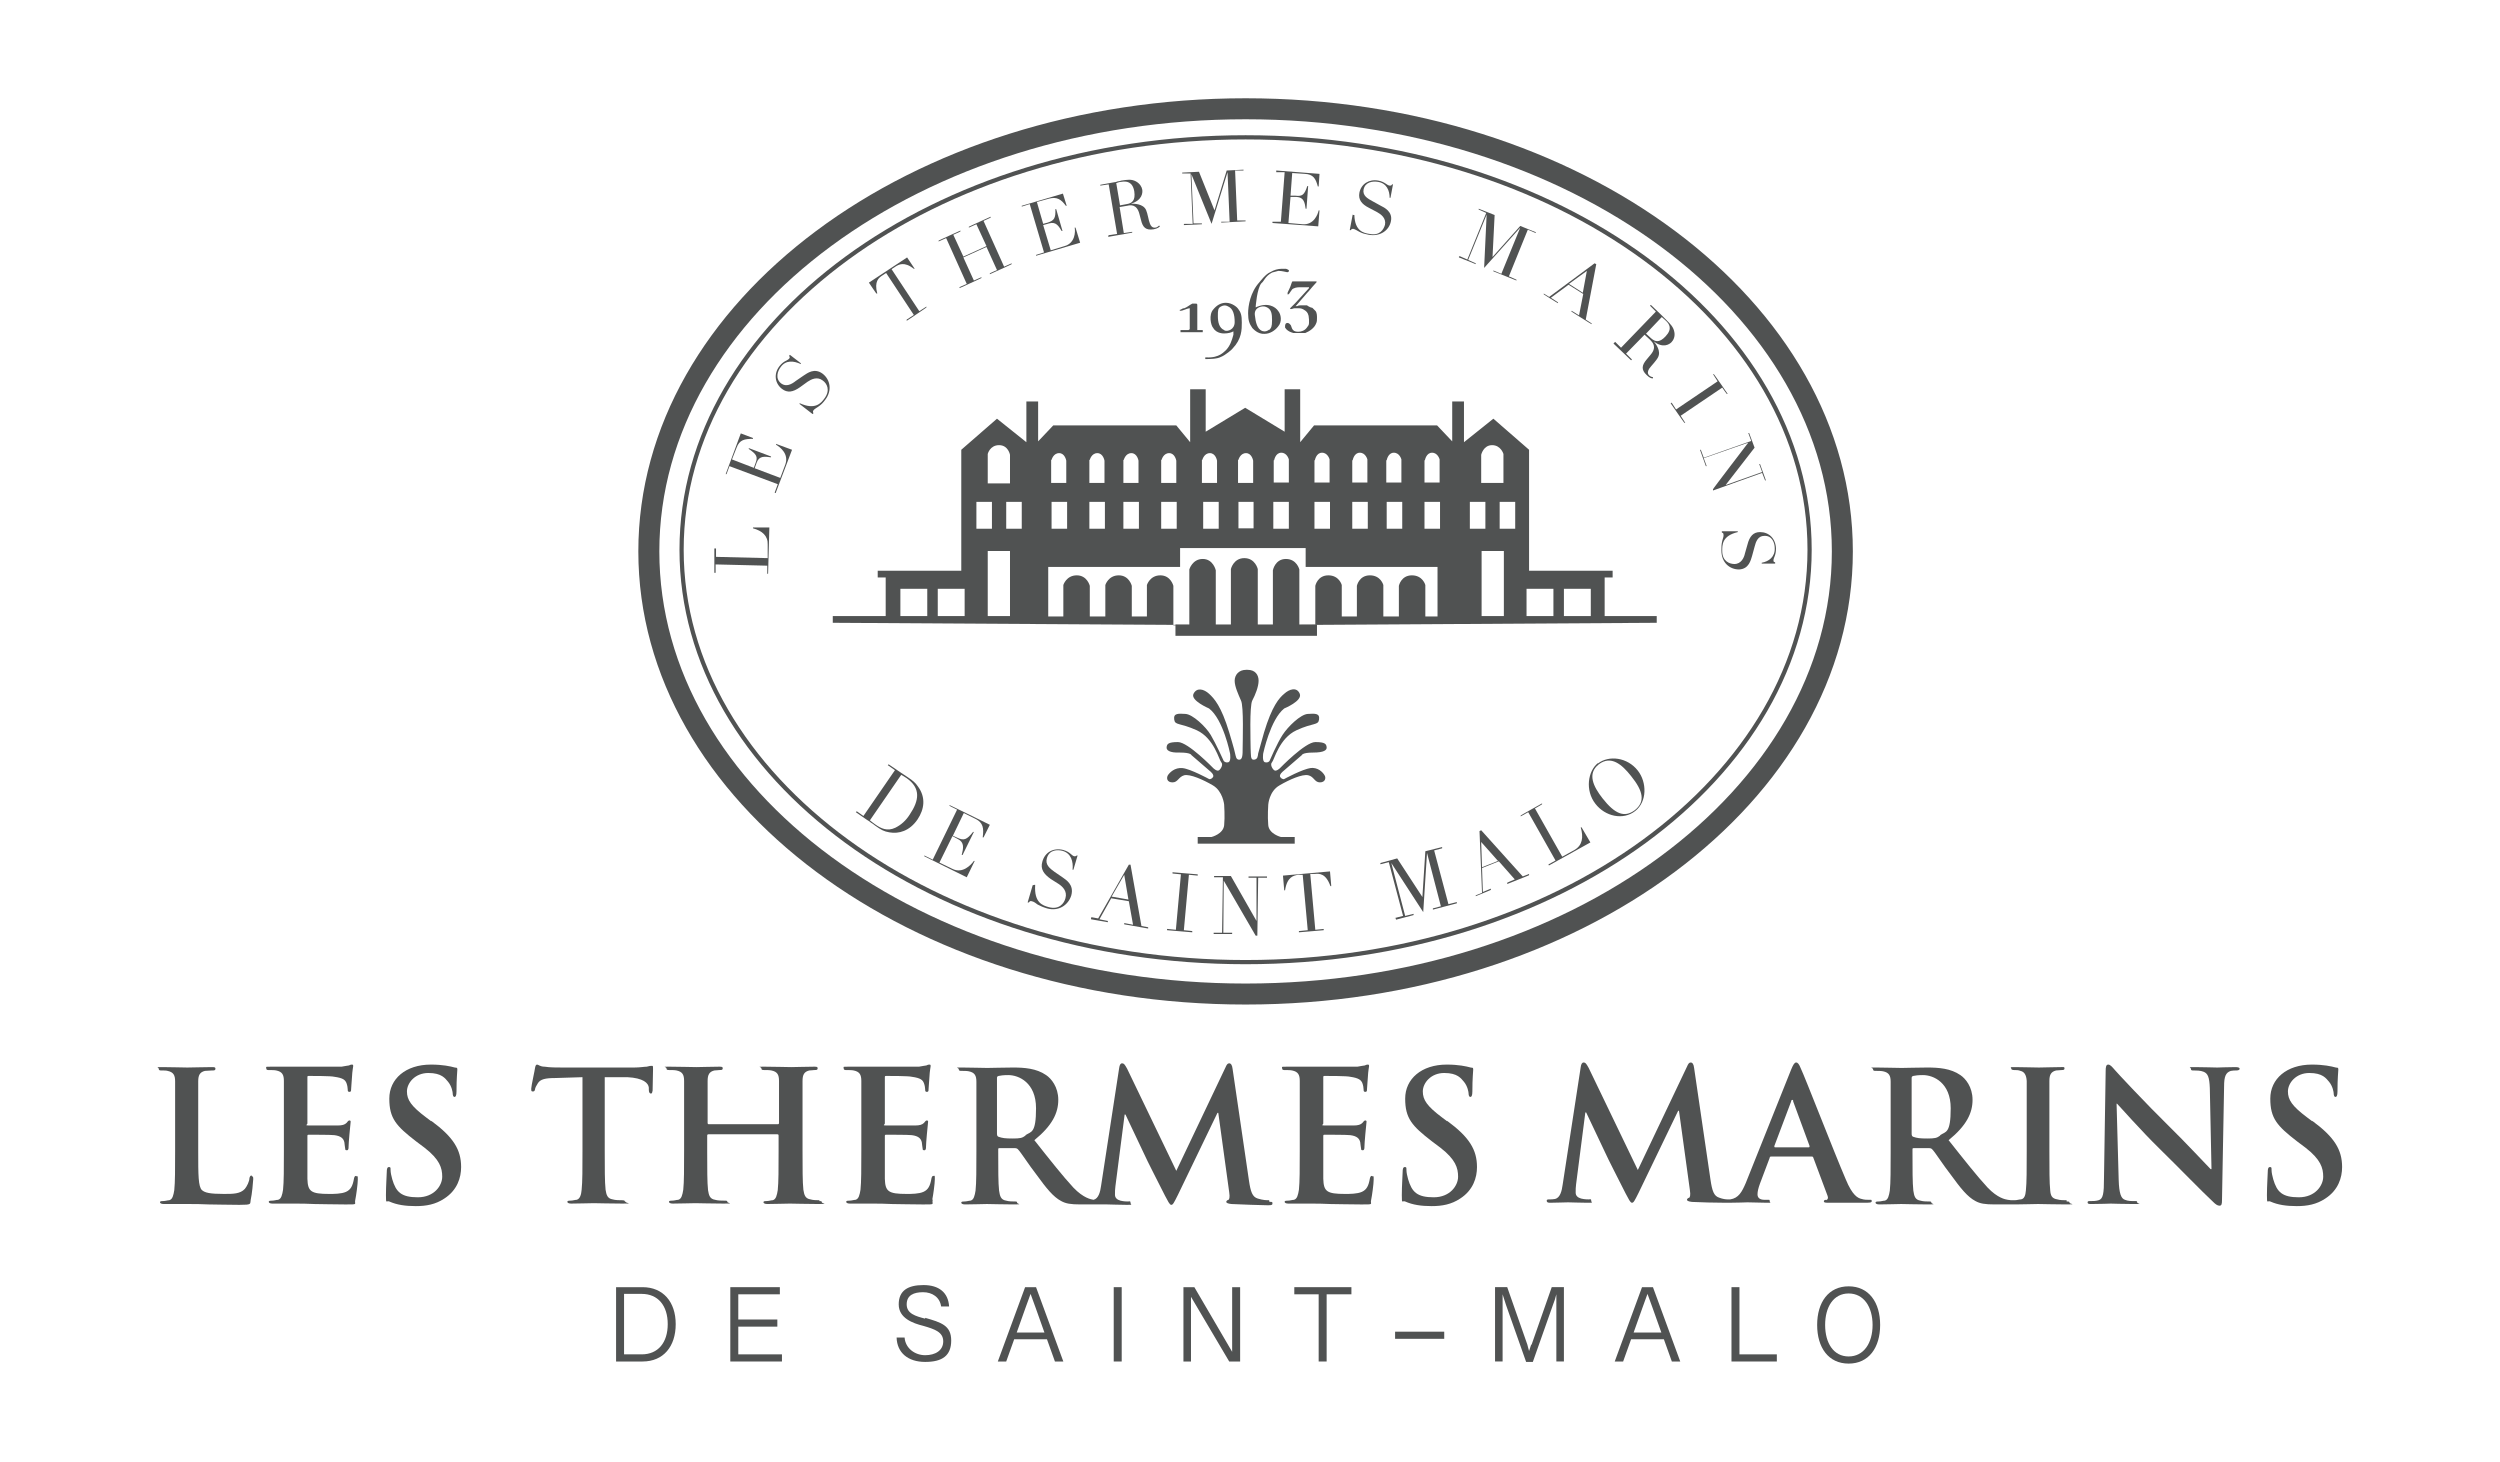 <?xml version="1.0" encoding="UTF-8"?>
<svg xmlns="http://www.w3.org/2000/svg" xmlns:xlink="http://www.w3.org/1999/xlink" version="1.1" viewBox="0 0 595.3 348.1">
  <defs>
    <style>
      .st0 {
        isolation: isolate;
      }

      .st1, .st2 {
        fill: #505252;
      }

      .st2 {
        fill-rule: evenodd;
      }

      .st3 {
        display: none;
      }
    </style>
  </defs>
  <g id="Calque_2" class="st3">
    <g id="Calque_1">
      <image class="st0" width="640" height="387" transform="translate(-.6 205.1) scale(.9)"></image>
    </g>
  </g>
  <g id="Calque_3">
    <g>
      <g>
        <rect class="st1" x="279.9" y="148.7" width="33.7" height="2.7"></rect>
        <path class="st1" d="M382.1,146.7v-9.2h1.9v-1.6h-19.9v-28.8l-8.5-7.4-7,5.6v-9.7h-2.8v9.5l-3.6-3.8h-29.3l-3.3,4v-12.6h-3.7v10.1l-9.4-5.7h0l-9.4,5.7v-10.1h-3.7v12.6l-3.3-4h-29.3l-3.6,3.8v-9.5h-2.8v9.7l-7-5.6-8.5,7.4v28.8h-19.9v1.6h1.9v9.2h-12.6v1.6l98.1.6h0l98.1-.6v-1.6h-12.6ZM235.2,108.1s.5-2.1,2.7-2.1,2.6,2.3,2.6,2.3v6.8h-5.3v-6.9h0ZM220.8,146.7h-6.4v-6.5h6.4v6.5ZM229.7,146.7h-6.4v-6.5h6.4v6.5ZM232.5,119.5h3.7v6.4h-3.7v-6.4ZM240.5,146.7h-5.3v-15.5h5.3v15.5ZM243.3,125.9h-3.7v-6.4h3.7v6.4ZM339.3,109.6s.3-1.8,1.7-1.8,1.8,1.6,1.8,1.6v5.5h-3.6v-5.3h0ZM339.2,119.5h3.7v6.4h-3.7v-6.4ZM330.2,109.6s.3-1.8,1.7-1.8,1.8,1.6,1.8,1.6v5.5h-3.6v-5.3h0ZM333.9,119.5v6.4h-3.7v-6.4h3.7ZM322.1,109.6s.3-1.8,1.7-1.8,1.8,1.6,1.8,1.6v5.5h-3.6v-5.3h0ZM322,119.5h3.7v6.4h-3.7v-6.4ZM313.1,109.6s.3-1.8,1.7-1.8,1.8,1.6,1.8,1.6v5.5h-3.6v-5.3h0ZM316.7,119.5v6.4h-3.7v-6.4h3.7ZM303.4,109.6s.3-1.8,1.7-1.8,1.8,1.6,1.8,1.6v5.5h-3.6v-5.3h0ZM303.2,119.5h3.7v6.4h-3.7v-6.4ZM294.9,109.5s.4-1.6,1.8-1.6,1.7,1.8,1.7,1.8v5.3h-3.6v-5.5h0ZM294.9,119.5h3.6v6.3h-3.6v-6.3ZM286.3,109.5s.4-1.6,1.8-1.6,1.7,1.8,1.7,1.8v5.3h-3.6v-5.5h0ZM290.2,119.5v6.4h-3.7v-6.4h3.7ZM276.6,109.5s.4-1.6,1.8-1.6,1.7,1.8,1.7,1.8v5.3h-3.6v-5.5h0ZM276.5,119.5h3.7v6.4h-3.7v-6.4ZM267.6,109.5s.4-1.6,1.8-1.6,1.7,1.8,1.7,1.8v5.3h-3.6v-5.5h0ZM267.5,119.5h3.7v6.4h-3.7v-6.4ZM259.5,109.5s.4-1.6,1.8-1.6,1.7,1.8,1.7,1.8v5.3h-3.6v-5.5h0ZM259.4,119.5h3.7v6.4h-3.7v-6.4ZM250.4,109.5s.4-1.6,1.8-1.6,1.7,1.8,1.7,1.8v5.3h-3.6v-5.5h0ZM254.1,119.5v6.4h-3.7v-6.4h3.7ZM343,146.8h-3.6v-7.5s-.6-2.3-3.2-2.3-3.1,2.5-3.1,2.5v7.3h-3.7v-7.5s-.6-2.3-3.2-2.3-3.1,2.5-3.1,2.5v7.3h-3.6v-7.5s-.6-2.3-3.2-2.3-3.1,2.5-3.1,2.5v9.4h-3.8v-13.3s-.6-2.5-3.2-2.5-3.1,2.7-3.1,2.7v13.1h-3.6v-13.4s-.6-2.6-3.2-2.6,0,0,0,0h0c-2.6,0-3.2,2.6-3.2,2.6v13.4h-3.6v-13.1s-.6-2.7-3.1-2.7-3.2,2.5-3.2,2.5v13.3h-3.8v-9.4s-.6-2.5-3.1-2.5-3.2,2.3-3.2,2.3v7.5h-3.6v-7.3s-.6-2.5-3.1-2.5-3.2,2.3-3.2,2.3v7.5h-3.7v-7.3s-.6-2.5-3.1-2.5-3.2,2.3-3.2,2.3v7.5h-3.6v-11.8h31.4v-4.5h29.9v4.5h31.4v11.8h0ZM352.7,108.3s.5-2.3,2.6-2.3,2.7,2.1,2.7,2.1v6.9h-5.3v-6.8h0ZM350,119.5h3.7v6.4h-3.7v-6.4ZM358.1,146.7h-5.3v-15.5h5.3v15.5ZM360.8,125.9h-3.7v-6.4h3.7v6.4ZM369.9,146.7h-6.4v-6.5h6.4v6.5ZM378.8,146.7h-6.4v-6.5h6.4v6.5Z"></path>
      </g>
      <g>
        <path class="st1" d="M59.9,279.9c-.3,0-.4.3-.5.6,0,.8-.6,2-1.1,2.6-1.1,1.2-2.8,1.2-5,1.2-3.4,0-4.5-.3-5.2-.9-.9-.8-.9-3.7-.9-9.2v-7.6c0-6.5,0-7.7,0-9.1,0-1.5.4-2.2,1.6-2.5.5,0,1.2-.1,1.7-.1s.8,0,.8-.4-.3-.4-.9-.4c-1.7,0-4.8.1-5.8.1s-3.9-.1-5.9-.1-.9,0-.9.4.3.4.7.4,1.1,0,1.4.1c1.4.3,1.8,1,1.8,2.5,0,1.4,0,2.6,0,9.1v7.6c0,4,0,7.4-.2,9.2-.2,1.2-.4,2.2-1.2,2.4-.4,0-.9.2-1.5.2s-.7.1-.7.3.3.4.9.4c.9,0,2,0,3,0,1,0,2,0,2.5,0,1.8,0,3.3,0,5.2.1,1.9,0,4.2.1,7.3.1s2.5-.2,2.7-1.2c.3-1.2.6-4.5.6-4.9s0-.7-.3-.7Z"></path>
        <path class="st1" d="M84.8,280c-.3,0-.4.2-.5.6-.3,1.8-.8,2.7-1.9,3.2-1.1.5-2.9.5-4,.5-4.4,0-5.1-.6-5.2-3.6,0-1.2,0-5.2,0-6.7v-3.4c0-.3,0-.4.3-.4,1,0,5.3,0,6.1.1,1.6.2,2.2.8,2.4,1.7.1.6.1,1.1.2,1.5,0,.2,0,.4.4.4s.4-.5.4-.8.1-2,.2-2.9c.2-2.2.3-2.9.3-3.1s-.1-.3-.3-.3-.4.2-.7.6c-.4.4-1,.6-2.1.6-1,0-5.9,0-6.9,0s-.3-.2-.3-.5v-10.9c0-.3,0-.4.3-.4.9,0,5.4,0,6.1.2,2.2.3,2.6.8,2.9,1.5.2.5.3,1.2.3,1.5s0,.6.4.6.4-.3.4-.5c0-.5.2-2.4.2-2.8.1-2,.3-2.5.3-2.8s0-.4-.3-.4-.5.1-.7.2c-.3,0-1,.2-1.8.3-.8,0-9.4,0-10.8,0s-1.6,0-2.7,0c-1.1,0-2.3,0-3.5,0s-.9,0-.9.4.3.4.7.4,1.3,0,1.7.1c1.4.3,1.8,1,1.8,2.5,0,1.4,0,2.6,0,9.1v7.6c0,4,0,7.4-.2,9.2-.2,1.2-.4,2.2-1.2,2.4-.4,0-.9.2-1.5.2s-.7.1-.7.3.3.4.9.4c.9,0,2,0,3,0,1,0,2,0,2.5,0,1.3,0,2.6,0,4.5.1,1.8,0,4.2.1,7.4.1s2,0,2.3-1.1c.2-.9.6-3.8.6-4.8s0-.8-.3-.8Z"></path>
        <path class="st1" d="M102.7,267l-1.2-.9c-3.6-2.7-4.6-4.2-4.6-6.2s1.9-4.4,5.1-4.4,4,1.3,4.7,2.1c.9,1.1,1.1,2.5,1.1,2.8s.1.8.4.8.5-.3.5-1.3c0-3.4.2-4.6.2-5.2s-.2-.4-.6-.5c-1.1-.3-2.9-.7-5.7-.7-6,0-9.9,3.4-9.9,8.1s1.6,6.5,6.4,10.2l2,1.5c3.6,2.8,4.2,4.8,4.2,6.9s-1.9,4.9-5.8,4.9-5.2-1.2-6.1-4.3c-.2-.7-.4-1.6-.4-2.2s0-.7-.4-.7-.5.5-.5,1.1c0,.7-.2,3.3-.2,5.6s.1,1.2.8,1.5c1.8.8,3.8,1.1,6.3,1.1s4.7-.4,6.8-1.8c3.1-2,4-5,4-7.5,0-4.1-1.8-7.1-7.1-11Z"></path>
        <path class="st1" d="M148.8,286.1c0-.2-.2-.3-.7-.3s-1.6,0-2.2-.2c-1.3-.2-1.5-1.1-1.7-2.3-.2-1.8-.2-5.2-.2-9.2v-17.6h5.4c3.8.2,5,1.4,5.1,2.5v.5c0,.6.2.9.5.9s.3-.3.4-.7c0-1.1.1-4.1.1-5s0-.9-.3-.9-.5,0-1.2.2c-.6,0-1.6.2-3,.2h-17c-1.4,0-3.1,0-4.3-.2-1.1,0-1.5-.5-1.8-.5s-.4.3-.5.8c0,.3-.9,4.3-.9,4.9s0,.7.4.7.4-.2.5-.5c0-.3.3-.9.7-1.5.6-.9,1.7-1.2,4.2-1.2l6.4-.2v17.6c0,4,0,7.4-.2,9.2-.1,1.2-.4,2.2-1.2,2.4-.4,0-.9.2-1.5.2s-.7.1-.7.3.3.4.9.4c1.7,0,4.4-.1,5.4-.1s3.9.1,6.8.1.8-.1.8-.4Z"></path>
        <path class="st1" d="M195.2,285.8c-.6,0-1.6,0-2.2-.2-1.3-.2-1.5-1.1-1.7-2.3-.2-1.8-.2-5.2-.2-9.2v-7.6c0-6.5,0-7.7,0-9.1,0-1.5.4-2.2,1.6-2.5.5,0,.9-.1,1.2-.1.5,0,.8,0,.8-.4s-.3-.4-.9-.4c-1.7,0-4.4.1-5.4.1s-3.9-.1-6.2-.1-.9,0-.9.4.3.4.7.4,1.3,0,1.7.1c1.4.3,1.8,1,1.8,2.5,0,1.4,0,2.6,0,9.1v.9c0,.2-.1.3-.3.3h-16.4c-.1,0-.3,0-.3-.3v-.9c0-6.5,0-7.7,0-9.1,0-1.5.4-2.2,1.6-2.5.5,0,.9-.1,1.2-.1.5,0,.8,0,.8-.4s-.3-.4-.9-.4c-1.7,0-4.4.1-5.4.1s-3.9-.1-6.2-.1-.9,0-.9.4.3.4.7.4,1.3,0,1.7.1c1.4.3,1.8,1,1.8,2.5,0,1.4,0,2.6,0,9.1v7.6c0,4,0,7.4-.2,9.2-.2,1.2-.4,2.2-1.2,2.4-.4,0-.9.2-1.5.2s-.7.1-.7.3.3.4.9.4c1.7,0,4.4-.1,5.4-.1s3.9.1,6.7.1.9-.1.9-.4-.2-.3-.7-.3-1.6,0-2.2-.2c-1.3-.2-1.5-1.1-1.7-2.3-.2-1.8-.2-5.2-.2-9.2v-3.8c0-.2.1-.3.3-.3h16.4c.1,0,.3,0,.3.3v3.8c0,4,0,7.4-.2,9.2-.2,1.2-.4,2.2-1.2,2.4-.4,0-.9.2-1.5.2s-.7.1-.7.3.3.4.9.4c1.7,0,4.4-.1,5.4-.1s3.9.1,6.7.1.9-.1.9-.4-.2-.3-.7-.3Z"></path>
        <path class="st1" d="M222,285.6c.2-.9.6-3.8.6-4.8s0-.8-.3-.8-.4.2-.5.6c-.3,1.8-.8,2.7-1.9,3.2-1.1.5-2.9.5-4,.5-4.4,0-5.1-.6-5.2-3.6,0-1.2,0-5.2,0-6.7v-3.4c0-.3,0-.4.3-.4,1,0,5.3,0,6.1.1,1.6.2,2.2.8,2.4,1.7.1.6.1,1.1.2,1.5,0,.2,0,.4.4.4s.4-.5.4-.8.1-2,.2-2.9c.2-2.2.3-2.9.3-3.1s-.1-.3-.3-.3-.4.2-.7.6c-.4.4-1,.6-2.1.6-1,0-5.9,0-6.9,0s-.3-.2-.3-.5v-10.9c0-.3,0-.4.3-.4.9,0,5.4,0,6.1.2,2.2.3,2.6.8,2.9,1.5.2.5.3,1.2.3,1.5s0,.6.4.6.4-.3.4-.5c0-.5.2-2.4.2-2.8.1-2,.3-2.5.3-2.8s0-.4-.3-.4-.5.1-.7.2c-.3,0-1,.2-1.8.3-.8,0-9.4,0-10.8,0s-1.6,0-2.7,0c-1.1,0-2.3,0-3.5,0s-.9,0-.9.4.3.4.7.4,1.3,0,1.7.1c1.4.3,1.8,1,1.8,2.5,0,1.4,0,2.6,0,9.1v7.6c0,4,0,7.4-.2,9.2-.2,1.2-.4,2.2-1.2,2.4-.4,0-.9.2-1.5.2s-.7.1-.7.3.3.4.9.4c.9,0,2,0,3,0,1,0,2,0,2.5,0,1.3,0,2.6,0,4.5.1,1.8,0,4.2.1,7.4.1s2,0,2.3-1.1Z"></path>
        <path class="st1" d="M302.2,285.8c-.6,0-1.4,0-2.7-.4-1.3-.4-1.7-1.6-2.1-4.3l-3.9-26.6c-.1-.9-.4-1.3-.8-1.3s-.6.3-.9,1l-11.7,24.6-11.7-24.3c-.6-1.1-.8-1.3-1.2-1.3s-.6.4-.7,1.1l-4.3,28c-.2,1.5-.6,3.1-1.8,3.4,0,0,0,0,0,0,0,0,0,0,0,0-.6-.1-2.4-.4-4.8-2.9-2.5-2.7-5.5-6.5-9.3-11.3,4.3-3.5,5.7-6.5,5.7-9.6s-1.7-5.1-2.9-5.9c-2.3-1.6-5.2-1.8-7.9-1.8s-4.6.1-6.1.1-3.6-.1-5.9-.1-.9,0-.9.4.3.4.7.4,1.3,0,1.7.1c1.4.3,1.8,1,1.8,2.5,0,1.4,0,2.6,0,9.1v7.6c0,4,0,7.4-.2,9.2-.2,1.2-.4,2.2-1.2,2.4-.4,0-.9.2-1.5.2s-.7.1-.7.3.3.4.9.4c1.7,0,4.4-.1,5.2-.1s3.8.1,6.3.1.9-.1.9-.4-.2-.3-.5-.3c-.5,0-1.5,0-2.1-.2-1.3-.2-1.5-1.1-1.7-2.4-.2-1.8-.2-5.2-.2-9.2v-.6c0-.3.1-.3.3-.3h3.7c.3,0,.6.1.8.4.6.6,2.5,3.6,4.3,5.9,2.4,3.3,4,5.3,5.9,6.3,1.1.6,2.2.8,4.6.8h4.1c.2,0,.4,0,.5,0,.7,0,1.4,0,1.8,0,.8,0,2.7.1,4.5.1s1,0,1-.5-.3-.3-.6-.3-1,0-1.8-.2c-.7-.2-1.3-.6-1.3-1.4s0-1.2.1-2l2.2-17.1h.2c1.5,3.2,4.1,8.6,4.5,9.5.5,1.2,3.9,7.8,4.9,9.8.7,1.3,1.1,2.2,1.5,2.2s.6-.4,1.6-2.4l9.4-19.5h.2l2.6,18.9c.2,1.2,0,1.8-.2,1.8-.3.1-.5.3-.5.5s.3.4,1.2.5c1.7.1,7.7.3,8.7.3s1.1-.1,1.1-.5-.3-.3-.7-.3ZM244.2,270.4c-.8.6-1.3.7-3.1.7s-2.4-.1-3.3-.4c-.3-.1-.4-.3-.4-.8v-13.1c0-.3,0-.5.4-.6.4-.1,1.2-.2,2.3-.2,2.5,0,6.6,1.8,6.6,7.9s-1.2,5.5-2.5,6.4Z"></path>
        <path class="st1" d="M326.7,280c-.3,0-.4.2-.5.6-.3,1.8-.8,2.7-1.9,3.2s-2.9.5-4,.5c-4.4,0-5.1-.6-5.2-3.6,0-1.2,0-5.2,0-6.7v-3.4c0-.3,0-.4.3-.4,1,0,5.3,0,6.1.1,1.6.2,2.2.8,2.4,1.7.1.6.1,1.1.2,1.5,0,.2,0,.4.4.4s.4-.5.4-.8.1-2,.2-2.9c.2-2.2.3-2.9.3-3.1s-.1-.3-.3-.3-.4.2-.7.6c-.4.4-1,.6-2.1.6-1,0-5.9,0-6.9,0s-.3-.2-.3-.5v-10.9c0-.3,0-.4.3-.4.9,0,5.4,0,6.1.2,2.1.3,2.6.8,2.9,1.5.2.5.3,1.2.3,1.5s0,.6.4.6.4-.3.4-.5c0-.5.2-2.4.2-2.8.1-2,.3-2.5.3-2.8s0-.4-.3-.4-.5.1-.7.2c-.3,0-1,.2-1.8.3-.8,0-9.4,0-10.8,0s-1.6,0-2.7,0c-1.1,0-2.3,0-3.5,0s-.9,0-.9.4.3.4.7.4,1.3,0,1.7.1c1.4.3,1.8,1,1.8,2.5,0,1.4,0,2.6,0,9.1v7.6c0,4,0,7.4-.2,9.2-.2,1.2-.4,2.2-1.2,2.4-.4,0-.9.2-1.5.2s-.7.1-.7.3.3.4.9.4c.9,0,2,0,3,0,1,0,2,0,2.5,0,1.3,0,2.6,0,4.5.1,1.8,0,4.2.1,7.4.1s2,0,2.3-1.1c.2-.9.6-3.8.6-4.8s0-.8-.3-.8Z"></path>
        <path class="st1" d="M344.6,267l-1.2-.9c-3.6-2.7-4.6-4.2-4.6-6.2s1.9-4.4,5.1-4.4,4,1.3,4.7,2.1c.9,1.1,1.1,2.5,1.1,2.8s.1.8.4.8.5-.3.5-1.3c0-3.4.2-4.6.2-5.2s-.2-.4-.6-.5c-1.1-.3-2.9-.7-5.7-.7-6,0-9.9,3.4-9.9,8.1s1.6,6.5,6.4,10.2l2,1.5c3.6,2.8,4.2,4.8,4.2,6.9s-1.9,4.9-5.8,4.9-5.2-1.2-6.1-4.3c-.2-.7-.4-1.6-.4-2.2s0-.7-.4-.7-.5.5-.5,1.1c0,.7-.2,3.3-.2,5.6s.1,1.2.8,1.5c1.8.8,3.8,1.1,6.3,1.1s4.7-.4,6.8-1.8c3.1-2,4-5,4-7.5,0-4.1-1.8-7.1-7.1-11Z"></path>
        <path class="st1" d="M434.9,285.7c-.4,0-.6.1-.6.4s.5.3,1.3.3c3.4,0,6.6,0,8.1,0s2,0,2-.4-.2-.3-.6-.3c-.5,0-1.2,0-1.8-.2-.9-.2-2.2-.8-3.8-4.7-2.8-6.5-9.6-24.1-10.7-26.4-.4-1-.7-1.4-1.1-1.4s-.7.5-1.2,1.7l-10.8,27c-.9,2.1-1.7,3.6-3.7,3.9-.2,0-.4,0-.6,0-.5,0-1.2-.1-2-.4-1.3-.4-1.7-1.6-2.1-4.3l-3.9-26.6c-.1-.9-.4-1.3-.8-1.3s-.6.3-.9,1l-11.7,24.6-11.7-24.3c-.6-1.1-.8-1.3-1.2-1.3s-.6.4-.7,1.1l-4.3,28c-.2,1.5-.6,3.1-1.8,3.4-.6.1-.9.1-1.3.1s-.7,0-.7.3c0,.4.3.5.8.5,1.4,0,3.4-.1,4.3-.1s2.7.1,4.5.1,1,0,1-.5-.3-.3-.6-.3-1,0-1.8-.2c-.7-.2-1.3-.6-1.3-1.4s0-1.2.1-2l2.2-17.1h.2c1.5,3.2,4.1,8.6,4.5,9.5.5,1.2,3.9,7.8,4.9,9.8.7,1.3,1.1,2.2,1.5,2.2s.6-.4,1.6-2.4l9.4-19.5h.2l2.6,18.9c.2,1.2,0,1.8-.2,1.8-.3.1-.5.3-.5.5s.3.4,1.2.5c1.5.1,6,.2,8,.2,0,0,0,0,.2,0,.1,0,.2,0,.3,0,.1,0,.2,0,.3,0s0,0,0,0c2,0,4-.1,4.4-.1,1.3,0,3.2.1,4.6.1s.7,0,.7-.4-.1-.3-.6-.3h-.6c-1.3,0-1.7-.6-1.7-1.3s.2-1.5.6-2.6l2.3-6.1c0-.3.2-.3.4-.3h9.6c.2,0,.3,0,.4.3l3.4,9.1c.2.5,0,.9-.4,1ZM430.6,273.2h-7.9c-.2,0-.2-.1-.2-.3l4-10.6c0-.2.1-.4.3-.4s.2.2.2.4l3.9,10.6c0,.1,0,.3-.2.3Z"></path>
        <path class="st1" d="M492.1,285.8c-.6,0-1.6,0-2.2-.2-1.3-.2-1.6-.9-1.7-2.1-.2-1.8-.2-5.2-.2-9.4v-7.6c0-6.5,0-7.7,0-9.1,0-1.5.4-2.2,1.6-2.5.5,0,.9-.1,1.3-.1s.7,0,.7-.4-.3-.3-.9-.3c-1.6,0-4.2.1-5.2.1s-4-.1-5.6-.1-1,0-1,.3.3.4.7.4,1.1,0,1.5.2c.9.2,1.4.9,1.5,2.4,0,1.4,0,2.6,0,9.1v7.6c0,4.2,0,7.6-.2,9.4-.1,1.2-.4,2-1.2,2.1-.4,0-.9.2-1.5.2s-.2,0-.2,0c0,0,0,0-.2,0-.3,0-.7,0-1.2-.1-.6-.1-2.4-.4-4.8-2.9-2.5-2.7-5.5-6.5-9.3-11.3,4.3-3.5,5.7-6.5,5.7-9.6s-1.7-5.1-2.9-5.9c-2.3-1.6-5.2-1.8-7.9-1.8s-4.6.1-6.1.1-3.6-.1-5.9-.1-.9,0-.9.4.3.4.7.4,1.3,0,1.7.1c1.4.3,1.8,1,1.8,2.5,0,1.4,0,2.6,0,9.1v7.6c0,4,0,7.4-.2,9.2-.2,1.2-.4,2.2-1.2,2.4-.4,0-.9.2-1.5.2s-.7.1-.7.3.3.4.9.4c1.7,0,4.4-.1,5.2-.1s3.8.1,6.3.1.9-.1.9-.4-.2-.3-.5-.3c-.5,0-1.5,0-2.1-.2-1.3-.2-1.5-1.1-1.7-2.4-.2-1.8-.2-5.2-.2-9.2v-.6c0-.3.1-.3.3-.3h3.7c.3,0,.6.1.8.4.6.6,2.5,3.6,4.3,5.9,2.4,3.3,4,5.3,5.9,6.3,1.1.6,2.2.8,4.6.8h4.1c.2,0,.3,0,.4,0,.1,0,.3,0,.4,0,1.7,0,4.4-.1,5.4-.1s3.9.1,6.7.1.8-.1.8-.4-.2-.3-.7-.3ZM462,270.4c-.8.6-1.3.7-3.1.7s-2.4-.1-3.3-.4c-.3-.1-.4-.3-.4-.8v-13.1c0-.3,0-.5.4-.6.4-.1,1.2-.2,2.3-.2,2.5,0,6.6,1.8,6.6,7.9s-1.2,5.5-2.5,6.4Z"></path>
        <path class="st1" d="M532.2,254.1c-2.1,0-3.7.1-4.2.1-.9,0-3-.1-5.2-.1s-1.1,0-1.1.4.2.4.7.4,1.6,0,2.3.3c1,.4,1.4,1.2,1.5,3.9l.4,19.3h-.2c-.7-.7-6.5-6.9-9.5-9.8-6.3-6.2-12.8-13.2-13.3-13.8-.7-.8-1.1-1.3-1.6-1.3s-.6.6-.6,1.5l-.4,25.5c0,3.7-.2,5-1.3,5.3-.6.2-1.4.2-1.9.2s-.7,0-.7.3c0,.4.4.4.9.4,2.2,0,4.3-.1,4.6-.1.8,0,2.5.1,5.3.1s1,0,1-.4-.3-.3-.7-.3c-.7,0-1.5,0-2.2-.3-.9-.3-1.4-1.4-1.5-4.8l-.5-18.1h.1c.8.8,5.5,6.2,10.2,10.8,4.5,4.4,10,10.1,12.7,12.6.5.5,1,.9,1.5.9s.6-.4.6-1.3l.5-27.1c0-2.4.4-3.3,1.6-3.7.5-.1.9-.1,1.3-.1s.8-.1.8-.4-.4-.4-1-.4Z"></path>
        <path class="st1" d="M550.6,267l-1.2-.9c-3.6-2.7-4.6-4.2-4.6-6.2s1.9-4.4,5.1-4.4,4,1.3,4.7,2.1c.9,1.1,1.1,2.5,1.1,2.8s.1.8.4.8.5-.3.5-1.3c0-3.4.2-4.6.2-5.2s-.2-.4-.6-.5c-1.1-.3-2.9-.7-5.7-.7-6,0-9.9,3.4-9.9,8.1s1.6,6.5,6.4,10.2l2,1.5c3.6,2.8,4.2,4.8,4.2,6.9s-1.9,4.9-5.8,4.9-5.2-1.2-6.1-4.3c-.2-.7-.4-1.6-.4-2.2s0-.7-.4-.7-.5.5-.5,1.1c0,.7-.2,3.3-.2,5.6s.1,1.2.8,1.5c1.8.8,3.8,1.1,6.3,1.1s4.7-.4,6.8-1.8c3.1-2,4-5,4-7.5,0-4.1-1.8-7.1-7.1-11Z"></path>
        <path class="st1" d="M153,306.5h-6.3v17.7h6.3c5,0,7.9-3.6,7.9-8.9s-3-8.8-7.9-8.8ZM152.8,322.5h-4.2v-14.4h4.2c3.9,0,6.2,2.8,6.2,7.2s-2.3,7.2-6.2,7.2Z"></path>
        <polygon class="st1" points="175.8 315.9 185.1 315.9 185.1 314.2 175.8 314.2 175.8 308.2 185.7 308.2 185.7 306.5 173.9 306.5 173.9 324.2 186.2 324.2 186.2 322.5 175.8 322.5 175.8 315.9"></polygon>
        <path class="st1" d="M220.3,314c-2.3-.6-4.4-1.2-4.4-3.4s1.7-2.9,3.9-2.9,4,1.2,4.3,3.4h1.9c-.2-3.3-2.4-5.1-6.1-5.1s-5.9,1.3-5.9,4.6,3.4,4.5,5.8,5.1c2.8.8,4.8,1.5,4.8,3.7s-1.9,3.3-4.3,3.3-4.7-1.6-4.9-4.2h-1.9c.1,3.6,2.7,5.8,6.8,5.8s6.2-1.5,6.2-5.1-2.4-4.3-6.2-5.4Z"></path>
        <path class="st1" d="M246,306.5h-1.9l-6.5,17.7h2l1.9-5.3h7.8l1.9,5.3h2l-6.5-17.7h-.7ZM242.1,317.3l2.1-5.9,1.2-3.3,1.2,3.3,2.1,5.9h-6.6Z"></path>
        <rect class="st1" x="265.2" y="306.5" width="1.9" height="17.7"></rect>
        <polygon class="st1" points="293.4 321.9 284.4 306.5 281.8 306.5 281.8 324.2 283.6 324.2 283.6 308.8 292.7 324.2 295.3 324.2 295.3 306.5 293.4 306.5 293.4 321.9"></polygon>
        <polygon class="st1" points="308.2 308.2 314 308.2 314 324.2 315.9 324.2 315.9 308.2 321.8 308.2 321.8 306.5 308.2 306.5 308.2 308.2"></polygon>
        <rect class="st1" x="332.2" y="317.1" width="11.7" height="1.7"></rect>
        <path class="st1" d="M364.6,320.2c-.1.3-.3.9-.5,1.5-.2-.6-.3-1.2-.4-1.5l-4.8-13.7h-2.9v17.7h1.8v-12.3c0-.7,0-3,0-3.7.2.7.6,1.9.8,2.5l4.8,13.6h1.6l4.8-13.6c.3-.7.6-1.7.8-2.5,0,.8,0,3,0,3.7v12.3h1.8v-17.7h-2.9l-4.8,13.7Z"></path>
        <path class="st1" d="M392.9,306.5h-1.9l-6.5,17.7h2l1.9-5.3h7.8l1.9,5.3h2l-6.5-17.7h-.7ZM389,317.3l2.1-5.9,1.2-3.3,1.2,3.3,2.1,5.9h-6.6Z"></path>
        <polygon class="st1" points="414.2 306.5 412.3 306.5 412.3 324.2 423.1 324.2 423.1 322.5 414.2 322.5 414.2 306.5"></polygon>
        <path class="st1" d="M440.2,306.3c-4.8,0-7.5,3.8-7.5,9.2s2.7,9.2,7.5,9.2,7.5-3.8,7.5-9.2-2.7-9.2-7.5-9.2ZM440.2,323c-3.6,0-5.6-3.2-5.6-7.5s2-7.5,5.6-7.5,5.7,3.2,5.7,7.5-2.1,7.5-5.7,7.5Z"></path>
      </g>
      <path class="st1" d="M296.6,28.4c77,0,139.6,46.2,139.6,102.9s-62.6,102.9-139.6,102.9-139.6-46.2-139.6-102.9S219.6,28.4,296.6,28.4M296.6,23.4c-79.9,0-144.6,48.3-144.6,107.9s64.8,107.9,144.6,107.9,144.6-48.3,144.6-107.9S376.5,23.4,296.6,23.4h0Z"></path>
      <path class="st1" d="M296.6,33.2c73.8,0,133.8,43.8,133.8,97.7s-60,97.7-133.8,97.7-133.8-43.8-133.8-97.7,60-97.7,133.8-97.7M296.6,32.2c-74.4,0-134.8,44.2-134.8,98.7s60.3,98.7,134.8,98.7,134.8-44.2,134.8-98.7-60.3-98.7-134.8-98.7h0Z"></path>
      <g>
        <path class="st1" d="M182.7,136.7v-2s-12.3-.3-12.3-.3v2s-.3,0-.3,0v-5.8c.1,0,.4,0,.4,0v2s12.3.3,12.3.3v-3.2c.1-2.1-1.3-3.3-3.5-3.9v-.2s3.9,0,3.9,0l-.3,11h-.3Z"></path>
        <path class="st1" d="M184.5,117.2l.7-1.9-11.5-4.3-.7,1.9h-.2c0,0,3.6-9.7,3.6-9.7l2.9,1.1v.2c-2,0-3.2.2-3.9,2.1l-1.1,2.8,5.2,2,.4-1.1c.6-1.5.3-2.1-1.6-3.4v-.2c0,0,5.3,2,5.3,2v.2c-1.5-.2-2.8-.4-3.4,1.2l-.5,1.4,6.1,2.3,1.2-3.2c.9-2.5-1.2-4.1-2.2-4.7v-.2c0,0,3.8,1.4,3.8,1.4l-3.9,10.3h-.2Z"></path>
        <path class="st1" d="M190.4,96.2v-.2c3.7,1.7,5.1,0,5.9-1.1,1.5-2,.6-3.6-.4-4.3-1.3-1-2.7-.3-3.6.3l-1.8,1.3c-1.7,1.2-3,1.4-4.3.4-1.7-1.3-2-3.6-.6-5.4,1-1.3,1.9-1.3,2.3-1.8.2-.2.2-.3,0-.7l.2-.2,2.6,2v.2c-1.7-.8-3.6-1-4.8.7-.7.9-1.4,2.7.1,3.9,1.2.9,2.5.2,3.5-.6l1.9-1.3c.8-.5,2.5-1.9,4.5-.4,1.8,1.4,2.3,4,.6,6.2-.6.8-.9,1.1-1.6,1.6-.4.3-1,.6-1.2.9-.2.3-.1.5,0,.7l-.2.2-3.1-2.4Z"></path>
        <path class="st1" d="M215.9,76.1l1.7-1.1-6.6-10-.9.6c-.8.5-2,1.4-1.2,4.3h-.2c0,.1-1.8-2.6-1.8-2.6l9.1-6,1.8,2.7h-.2c-2.3-1.8-3.6-1-4.4-.5l-.9.6,6.6,10,1.7-1.1v.2c.1,0-4.7,3.2-4.7,3.2v-.2Z"></path>
        <path class="st1" d="M228.4,68.4l1.8-.8-4.9-10.9-1.8.8v-.2c-.1,0,5.2-2.4,5.2-2.4v.2c.1,0-1.7.8-1.7.8l2.4,5.2,5.5-2.5-2.4-5.2-1.8.8v-.2c-.1,0,5.2-2.4,5.2-2.4v.2c.1,0-1.7.8-1.7.8l4.9,10.9,1.8-.8v.2c.1,0-5.2,2.4-5.2,2.4v-.2c-.1,0,1.7-.8,1.7-.8l-2.5-5.5-5.5,2.5,2.5,5.5,1.8-.8v.2c.1,0-5.2,2.4-5.2,2.4v-.2Z"></path>
        <path class="st1" d="M246.7,60.7l1.9-.6-3.4-11.5-1.9.6v-.2c0,0,9.8-2.9,9.8-2.9l.9,2.9h-.2c-1.1-1.5-2.1-2.2-4-1.7l-2.9.8,1.5,5.2,1.1-.3c1.5-.5,1.9-1,1.8-3.2h.2c0,0,1.5,5.2,1.5,5.2h-.2c-.7-1.1-1.3-2.3-3-1.8l-1.4.4,1.8,6,3.3-1c2.5-.7,2.6-3.4,2.4-4.4h.2c0,0,1.1,3.6,1.1,3.6l-10.5,3.1v-.2Z"></path>
        <path class="st1" d="M264,56l2-.3-2-11.8-2,.3v-.2s3.3-.6,3.3-.6c.3,0,.6-.1.8-.2.3,0,.6-.1.9-.2,1.4-.2,2.4-.4,3.5.2.9.5,1.4,1.3,1.5,2,.1.7,0,2.5-2.7,3.3h0c.8,0,2.9,0,3.6,1.5.4.9.6,2.5.9,3.2.2.6.6,1.1,1.3,1,.3,0,.6-.2.9-.5l.2.2c-.2.2-.5.5-1.5.7-1.9.3-2.6-.5-3-2.2l-.4-1.5c-.6-2.3-2.1-2.1-2.9-1.9l-1.8.3,1,6.2,2-.3v.2s-5.7,1-5.7,1v-.2ZM266.7,48.9l1.6-.3c1.3-.2,2.1-.9,1.8-3-.4-2.4-1.9-2.5-3.1-2.3-.4,0-.9.2-1.2.3l.9,5.3Z"></path>
        <path class="st1" d="M282,53.3h2c0,0-.5-12-.5-12h-2c0,0,0-.2,0-.2l4-.2,3.7,9.2h0s2.9-9.5,2.9-9.5l4-.2v.2s-2,0-2,0l.5,11.9h2c0,0,0,.2,0,.2l-5.8.3v-.2s2,0,2,0l-.5-11.8h0s-3.8,12.3-3.8,12.3l-4.8-11.8h0s.5,11.7.5,11.7h2c0,0,0,.2,0,.2l-4.3.2v-.2Z"></path>
        <path class="st1" d="M303,52.8h2c0,.1.9-11.8.9-11.8h-2c0-.1,0-.4,0-.4l10.3.8-.2,3h-.2c-.5-1.9-1.1-2.9-3.1-3l-3-.2-.4,5.4h1.2c1.6.2,2.1-.2,2.8-2.3h.2s-.4,5.4-.4,5.4h-.2c-.2-1.4-.4-2.7-2.1-2.8h-1.5c0-.1-.5,6.2-.5,6.2l3.4.3c2.6.2,3.6-2.3,3.8-3.3h.2s-.3,3.8-.3,3.8l-10.9-.8v-.2Z"></path>
        <path class="st1" d="M322.3,51.2h.2c.1,3.9,2.3,4.3,3.6,4.5,2.5.5,3.4-1.1,3.7-2.2.3-1.6-1-2.5-1.9-3l-1.9-1c-1.8-.9-2.6-2-2.3-3.6.4-2.1,2.3-3.3,4.5-2.9,1.6.3,2,1.1,2.7,1.2.3,0,.4,0,.6-.3h.2s-.6,3.2-.6,3.2h-.2c0-1.7-.7-3.5-2.8-3.8-1.2-.2-3,0-3.4,1.8-.3,1.5,1,2.2,2.1,2.8l2,1.1c.8.4,2.9,1.4,2.4,3.7-.4,2.1-2.5,3.7-5.3,3.2-1-.2-1.4-.3-2.2-.7-.4-.2-1-.6-1.4-.7-.4,0-.5,0-.6.3h-.3s.7-3.7.7-3.7Z"></path>
        <path class="st1" d="M347.6,61l1.8.8,4.5-11.1-1.8-.8v-.2c0,0,3.8,1.5,3.8,1.5l-.5,10h0s6.6-7.4,6.6-7.4l3.7,1.5v.2c0,0-1.9-.8-1.9-.8l-4.5,11.1,1.8.8v.2c0,0-5.5-2.2-5.5-2.2v-.2c0,0,1.9.8,1.9.8l4.5-11h0s-8.6,9.6-8.6,9.6l.6-12.7h0s-4.4,10.8-4.4,10.8l1.8.8v.2c0,0-4-1.6-4-1.6v-.2Z"></path>
        <path class="st1" d="M367.6,69.9l1.3.8,10.8-8,.4.2-2.5,13.2,1.4.9v.2c-.1,0-4.8-3-4.8-3v-.2c.1,0,1.8,1.1,1.8,1.1l1-5.1-3.5-2.2-4.2,3.1,1.7,1.1v.2c-.1,0-3.4-2.1-3.4-2.1v-.2ZM378,64.4l-4.4,3.2,3.3,2.1,1-5.4Z"></path>
        <path class="st1" d="M384.6,81.4l1.4,1.4,8.3-8.6-1.4-1.4.2-.2,2.5,2.4c.2.2.4.4.6.6.2.2.4.4.6.6,1,1,1.7,1.7,1.9,2.9.2,1-.2,1.9-.7,2.4-.5.5-2,1.5-4.2-.2h0c.5.6,1.8,2.3,1,3.8-.4.8-1.6,2-2.1,2.7-.3.5-.5,1.1,0,1.6.2.2.6.4.9.4v.3c-.3,0-.7,0-1.5-.8-1.4-1.3-1.1-2.4,0-3.7l1-1.2c1.5-1.8.4-2.9-.2-3.5l-1.3-1.2-4.4,4.5,1.4,1.4-.2.2-4.2-4,.2-.2ZM391.9,79.4l1.2,1.1c1,.9,2,1.2,3.5-.4,1.7-1.8.9-3,0-3.8-.3-.3-.7-.6-.9-.8l-3.7,3.9Z"></path>
        <path class="st1" d="M398,95.8l1.1,1.7,9.9-6.7-1.1-1.7h.2c0-.1,3.3,4.7,3.3,4.7h-.2c0,.1-1.1-1.5-1.1-1.5l-9.9,6.7,1.1,1.7h-.2c0,.1-3.3-4.7-3.3-4.7h.2Z"></path>
        <path class="st1" d="M405,107.1l.7,1.9,11.3-4-.7-1.9h.2c0,0,1.3,3.5,1.3,3.5l-6.9,8.9h0s8.7-3.1,8.7-3.1l-.7-1.9h.2c0,0,1.4,3.9,1.4,3.9h-.2c0,0-.7-1.8-.7-1.8l-11.7,4.2v-.3c-.1,0,8.4-11.1,8.4-11.1h0s-10.6,3.7-10.6,3.7l.7,1.9h-.2c0,0-1.4-3.9-1.4-3.9h.2Z"></path>
        <path class="st1" d="M413.8,126.5v.2c-3.8.9-3.7,3.1-3.7,4.5,0,2.5,1.8,3.1,2.9,3.1,1.6,0,2.3-1.5,2.5-2.5l.6-2.1c.5-2,1.4-3,3-3,2.1,0,3.7,1.5,3.8,3.9,0,1.7-.6,2.2-.6,2.8,0,.3,0,.4.4.5v.3s-3.2,0-3.2,0v-.2c1.7-.3,3.2-1.4,3.1-3.5,0-1.2-.6-3-2.5-2.9-1.5,0-2,1.4-2.3,2.6l-.6,2.2c-.3.9-.7,3.1-3.1,3.2-2.2,0-4.2-1.6-4.2-4.5,0-1,0-1.4.2-2.3.1-.5.4-1.1.3-1.5,0-.4-.2-.4-.4-.5v-.3s3.7,0,3.7,0Z"></path>
      </g>
      <path class="st2" d="M312.1,182.9c-1.9.2-6.3,2.6-6.3,2.6,0,0-.4.2-.9-.4-.5-.6.7-1.5.7-1.5l4.4-3.8s.1-.6,2.7-.6c2.6,0,3.3-.6,3.2-1.3s-.3-1.2-2.7-1.2c-2.4,0-8.4,6.2-8.4,6.2,0,0-.9.9-1.4.5-.5-.4-1-1.4-.5-1.9.5-.5,1.7-5.7,5.8-7.6,4.1-1.9,5.2-1.1,5.4-2.6.2-1.5-1-1.4-2.7-1.3s-4.7,3-6,5-3.1,6.2-3.1,6.2c0,0-.3.5-1.1.3-.7-.2-.4-2.1-.4-2.1,0,0,1.7-8.1,5-10.7,0,0,4.4-1.8,3.7-3.5s-2.5-1.1-3.7,0c-1.2,1-2.9,2.9-4.8,9.2,0,0-1.2,4.3-1.4,5-.1.7-.1,1.4-1,1.5s-.7-1.2-.8-2.7c0-1.4-.3-10.1.4-11.4.7-1.3,1.5-3.3,1.5-4.7s-.8-2.6-2.6-2.6c0,0-.3,0-.4,0-1.7,0-2.7,1.2-2.7,2.6s.9,3.3,1.5,4.7c.7,1.3.4,10,.4,11.4,0,1.4,0,2.7-.8,2.7-.8,0-.8-.8-1-1.5-.1-.7-1.4-5-1.4-5-1.9-6.3-3.6-8.1-4.8-9.2s-2.9-1.6-3.7,0,3.7,3.5,3.7,3.5c3.4,2.6,5,10.7,5,10.7,0,0,.3,1.9-.4,2.1s-1.1-.3-1.1-.3c0,0-1.9-4.2-3.1-6.2-1.2-2-4.3-4.9-6-5s-2.9-.2-2.7,1.3c.2,1.5,1.2.7,5.4,2.6,4.1,1.9,5.3,7.1,5.8,7.6.5.5,0,1.5-.5,1.9-.5.4-1.4-.5-1.4-.5,0,0-6-6.2-8.4-6.2s-2.6.5-2.7,1.2.6,1.4,3.2,1.3c2.6,0,2.7.6,2.7.6l4.4,3.8s1.2.9.7,1.5c-.5.6-.9.4-.9.4,0,0-4.4-2.4-6.3-2.6-1.9-.2-3.1,1.1-3.5,1.7-.4.7-.2,1.7,1.1,1.7,1.3,0,1.4-1.3,2.8-1.7,1.4-.3,4.4,1,6.8,2.4,2.4,1.4,2.7,4.6,2.7,4.6,0,0,.2,2.9,0,4.9-.2,2.1-3,2.8-3,2.8h-3.3v1.6h23.1v-1.6h-3.3s-2.8-.7-3-2.8c-.2-2.1,0-4.9,0-4.9,0,0,.2-3.2,2.7-4.6,2.4-1.4,5.4-2.7,6.8-2.4,1.4.3,1.5,1.7,2.8,1.7,1.3,0,1.5-1.1,1.1-1.7-.4-.7-1.6-2-3.5-1.7Z"></path>
      <g>
        <path class="st1" d="M203.9,193.1l1.7,1.2,7.5-10.9-1.7-1.2.2-.2,2.8,1.9c.3.2.6.4.9.6.3.2.6.4.9.6,1.2.8,1.8,1.3,2.4,2.2,1.9,2.6,1.5,5.4-.1,7.8-1.9,2.8-4.5,3.5-6.7,3.1-1.3-.2-2-.6-3.4-1.6-.3-.2-.6-.5-1-.7-.3-.3-.7-.5-1-.7l-2.6-1.8.2-.2ZM207.1,195.3c.3.3.8.6,1.3,1,1.4,1,2.9,1.7,4.8.8,1.4-.7,2.5-1.7,3.4-3.1,2.3-3.4,2.7-6.3-.7-8.7-.5-.3-.9-.6-1.3-.8l-7.5,10.9Z"></path>
        <path class="st1" d="M220.3,203.8l1.8.9,5.8-11.9-1.8-.9v-.2c.1,0,9.6,4.7,9.6,4.7l-1.5,3h-.2c.3-2.2.1-3.5-1.7-4.4l-2.8-1.4-2.6,5.4,1.1.5c1.5.7,2.2.5,3.7-1.4h.2c0,0-2.7,5.5-2.7,5.5h-.2c.4-1.6.7-3-.9-3.8l-1.3-.7-3.1,6.3,3.1,1.5c2.4,1.2,4.4-.9,5.1-1.9h.2c0,0-1.9,3.9-1.9,3.9l-10.1-5v-.2Z"></path>
        <path class="st1" d="M246.3,210.7h.2c-.3,4.3,1.8,4.9,3.2,5.3,2.5.7,3.7-.9,4-2.1.5-1.7-.7-2.8-1.6-3.4l-1.9-1.2c-1.7-1.2-2.5-2.4-2-4.1.6-2.3,2.7-3.4,5-2.8,1.7.5,1.9,1.3,2.6,1.5.3,0,.4,0,.6-.2h.2c0,0-1,3.4-1,3.4h-.2c.2-1.9-.3-3.9-2.4-4.5-1.2-.3-3.1-.3-3.7,1.7-.5,1.6.7,2.5,1.8,3.3l1.9,1.3c.8.6,2.8,1.7,2.1,4.3-.7,2.3-3,3.9-5.8,3.1-1-.3-1.4-.5-2.2-.9-.4-.3-.9-.7-1.4-.8-.4-.1-.5,0-.7.3h-.3c0,0,1.2-4.1,1.2-4.1Z"></path>
        <path class="st1" d="M259.9,218.4l1.6.3,7.3-12.8h.4c0,0,2.6,14.6,2.6,14.6l1.6.3v.3s-5.7-1-5.7-1v-.3s2.1.4,2.1.4l-1-5.6-4.2-.7-2.8,5,2,.4v.3s-4-.7-4-.7v-.3ZM267.7,208.3l-3,5.2,4,.7-1-5.9Z"></path>
        <path class="st1" d="M278,221.2l2,.2,1.2-13.2-2-.2v-.3s6,.5,6,.5v.3s-2.1-.2-2.1-.2l-1.2,13.2,2,.2v.3s-6-.5-6-.5v-.3Z"></path>
        <path class="st1" d="M288.9,222.1h2.1s.2-13.2.2-13.2h-2.1s0-.3,0-.3h4s6.1,10.7,6.1,10.7h0v-10.3c.1,0-1.9,0-1.9,0v-.3s4.4,0,4.4,0v.3s-2.1,0-2.1,0l-.2,13.8h-.4s-7.6-13.1-7.6-13.1h0s-.1,12.4-.1,12.4h2.1s0,.3,0,.3h-4.4s0-.3,0-.3Z"></path>
        <path class="st1" d="M309.4,221.7l2-.2-1.2-13.2h-1.1c-1,.2-2.6.4-3.1,3.7h-.2s-.3-3.5-.3-3.5l11.2-1,.3,3.5h-.2c-1.1-3.1-2.7-3-3.7-2.9h-1.1c0,0,1.2,13.3,1.2,13.3l2-.2v.3s-5.9.5-5.9.5v-.3Z"></path>
        <path class="st1" d="M332.1,218.6l2-.5-3.4-12.8-2,.5v-.3c0,0,4-1.1,4-1.1l6,9.2h0s.7-10.9.7-10.9l4-1v.3c0,0-1.9.5-1.9.5l3.4,12.8,2-.5v.3c0,0-5.7,1.5-5.7,1.5v-.3c0,0,1.9-.5,1.9-.5l-3.3-12.7h0s-.9,14.1-.9,14.1l-7.6-11.7h0s3.3,12.6,3.3,12.6l2-.5v.3c0,0-4.2,1.1-4.2,1.1v-.3Z"></path>
        <path class="st1" d="M351.4,213.2l1.5-.6-.6-14.7.4-.2,9.9,11,1.5-.6v.3c.1,0-5.2,2.1-5.2,2.1v-.3c-.1,0,1.8-.8,1.8-.8l-3.8-4.3-4,1.6.2,5.7,1.9-.8v.3c.1,0-3.6,1.5-3.6,1.5v-.3ZM352.7,200.5l.2,6,3.8-1.5-4-4.5Z"></path>
        <path class="st1" d="M368.6,205.9l1.8-1-6.5-11.5-1.8,1v-.2c-.1,0,5.1-2.9,5.1-2.9v.2c.1,0-1.7,1-1.7,1l6.5,11.5,2.9-1.6c1.9-1.1,2.2-3,1.5-5.4h.2c0,0,2.1,3.6,2.1,3.6l-9.9,5.5v-.2Z"></path>
        <path class="st1" d="M380.5,181.8c2.6-2,7-1.5,9.5,1.7,2.2,2.8,2.2,7.4-.6,9.6-2.9,2.3-7.2,1.3-9.5-1.7-2.5-3.2-1.8-7.8.6-9.7ZM389.3,192.9c2.5-2,2-4.5-.9-8.1-2.2-2.8-4.8-5-7.7-2.8-2.8,2.2-1.3,5.3.9,8.1,2.9,3.7,5.2,4.7,7.7,2.8Z"></path>
      </g>
      <g>
        <path class="st1" d="M285.1,78.6v-1.1s0-4,0-4.8h0c0-.4-.1-.4-.4-.4-.4,0-.8,0-.8,0-.6.3-1.3.9-1.9,1.1-.3,0-.5.1-.8.3,0,0-.3.1-.3.1,0,.2.1.2.2.2.6,0,1.4-.5,2.1-.6h.1s0,5,0,5l-.3.2c-.6,0-1.4,0-1.9,0,0,0,0,.4,0,.5,0,0,.1,0,.3,0,0,0,4.1,0,5,0v-.5s-.9,0-1.5,0Z"></path>
        <path class="st1" d="M291.9,72.1c-1.2,0-2.2.6-3,1.6-1.1,1.2-.6,3.8,0,4.4.8,1.4,2.6,1.3,2.6,1.3.9,0,1.7-.2,2.2-.5,0,0,0,.6,0,.8-.4,1.5-.8,2.6-1.7,3.6-.5.4-1.6,2-4.8,1.8h-.2s0,.3,0,.4c.9,0,2.8,0,3.7-.5,1.1-.4,2.8-1.9,2.8-2,2.2-2.3,2.2-4.5,2.2-6.2s-.2-2.4-.9-3.3c-.1-.2-1.3-1.4-2.9-1.4ZM291.5,78.6c-1.2-.5-1.5-1.9-1.5-3.3s0-1.9.7-2.3c1.1-.6,1.7,0,1.8,0,1.1.5,1.5,1.9,1.5,3.7s-1.7,2.3-2.4,2Z"></path>
        <path class="st1" d="M312.1,73.2c-.1,0-.8-.4-.9-.5,0,0,0,0,0,0,0,0-.2,0-.2,0-.4,0-.6,0-1,0s-.8,0-1.1.2h-.2c0,0-.2,0-.2,0l.2-.2s1.8-2.1,2.6-3c0,0,.2-.2.2-.2.3-.4,1.7-2,2-2.3,0-.1,0-.1,0-.2h-1s-1.5,0-1.5,0h-1.5s-1.1,0-1.1,0h-.6c-.2,0-.4,1-.6,1.4,0,0-.6,1.3-.6,1.3,0,0,0,.3,0,.4,0,0,0,0,.1,0,0,0,.2,0,.3-.2,0,0,.6-.9.7-1,0,0,.2-.2.3-.2.6-.3,1.2-.3,1.8-.3h1.9c0,.1,0,.2,0,.2,0,0,0,0-3.2,3.5-.4.4-.8.8-1.3,1.3,0,.2.1.2.2.2.3,0,.6-.2.9-.2h.6c.6,0,1,0,1.5.3.7.4,1,.7,1.2,1.5,0,.2.1.9.1.9,0,0,0,.6,0,.8,0,.5-.2.7-.5,1.1-.5.7-1.3,1-2.1,1s-1.2-.3-1.4-.7c0,0-.3-.7-.3-.8-.2-.3-.5-.6-.8-.6-.5,0-.6.4-.6.8v.3s.2.3.3.4c.5.5,1,.7,1.7.9,0,0,.3,0,.3,0,.2,0,1.1,0,1.2,0s.7,0,.9,0c0,0,.4,0,.4,0,1-.4,2.2-1.2,2.6-2.3.2-.4.2-.8.2-1.3s0-1.3-.4-1.7c-.2-.2-.5-.5-.7-.7Z"></path>
        <path class="st1" d="M299,73.1s.3-4.5,1.4-5.7c.6-.4.8-1.6,2.5-2.5l1.5-.4c1,0,1.8.3,2,.3.2,0,.3.1.5-.2.2-.3-.4-.5-.7-.6-.2,0-.7,0-1,0,0,0,0,0,0,0-.9,0-1.9.3-2.7.8-1.1.4-2.5,2.3-2.6,2.4-2.2,2.4-2.7,5.7-2.7,7.4s.3,2.5,1,3.5c.2.2,1.3,1.5,2.9,1.4,1.3,0,2.5-.8,3.2-1.7,1.1-1.2.7-3,.1-3.7-.7-1.1-2.6-2.2-5.4-.9ZM302.2,78.5c-.9.7-1.6.3-1.7.3-1.1-.5-1.5-1.9-1.7-3.8-.2-1.9,1.9-2.3,2.7-1.9,1.3.5,1.4,1.7,1.4,3.2s-.2,1.8-.7,2.3Z"></path>
      </g>
    </g>
  </g>
</svg>
